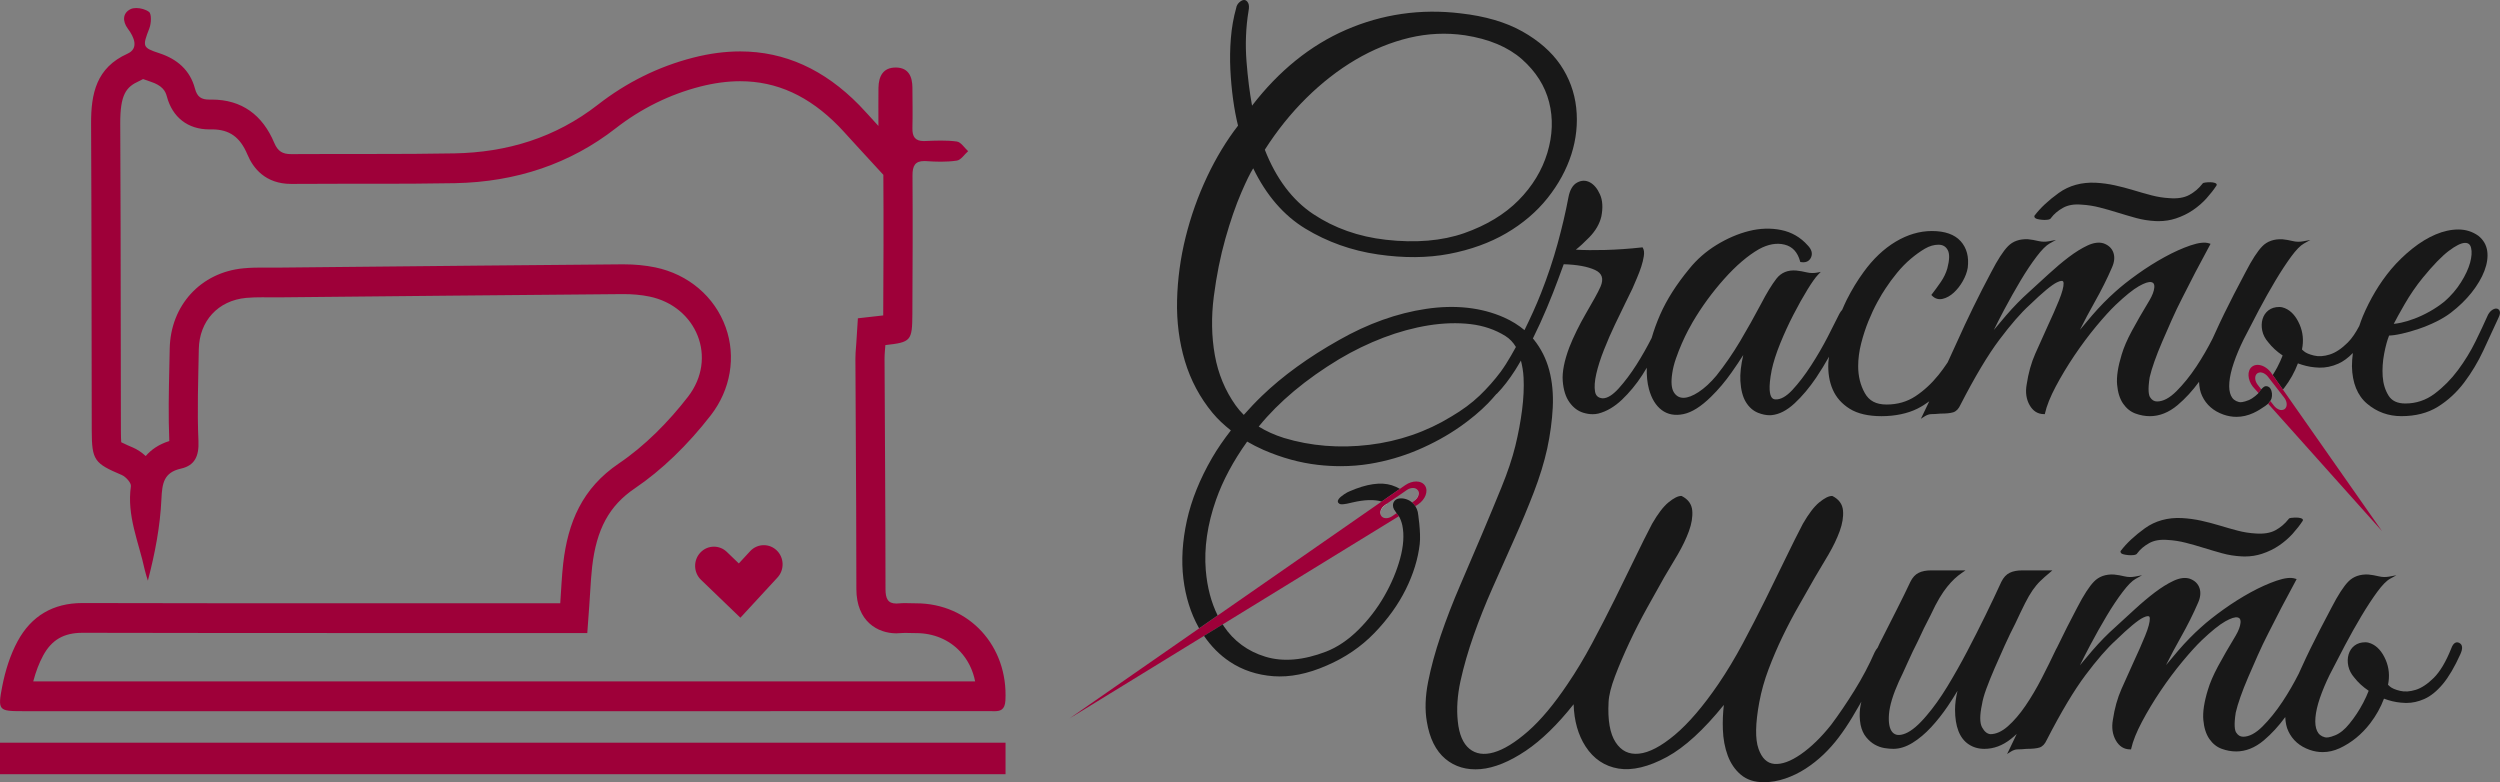 <?xml version="1.0" encoding="UTF-8"?> <svg xmlns="http://www.w3.org/2000/svg" width="310" height="97" viewBox="0 0 310 97" fill="none"><rect x="0" y="0" width="310" height="97" fill="#808080" stroke="none"/><g clip-path="url(#clip0_1411_622)"><path d="M2.758 88.185C19.335 88.185 35.911 88.185 52.488 88.185C66.577 88.185 80.663 88.185 94.751 88.185C104.07 88.185 113.389 88.185 122.709 88.179H122.713C122.908 88.179 123.105 88.189 123.295 88.189C124.003 88.189 124.61 88.06 124.673 86.845C125.019 80.113 120.177 74.811 113.6 74.811C113.589 74.811 113.58 74.811 113.57 74.811C113.561 74.811 113.55 74.811 113.541 74.811C113.107 74.811 112.672 74.787 112.238 74.787C111.989 74.787 111.74 74.795 111.493 74.82C111.369 74.833 111.257 74.838 111.149 74.838C110.078 74.838 109.802 74.211 109.802 73.019C109.798 63.502 109.726 53.984 109.683 44.466C109.682 43.9 109.75 43.335 109.786 42.791C112.959 42.434 113.115 42.281 113.134 38.941C113.166 33.217 113.188 27.494 113.15 21.77C113.141 20.547 113.482 19.971 114.607 19.971C114.693 19.971 114.784 19.975 114.879 19.98C115.465 20.02 116.056 20.05 116.646 20.05C117.318 20.05 117.99 20.013 118.647 19.916C119.158 19.841 119.583 19.153 120.047 18.745C119.583 18.328 119.156 17.618 118.647 17.548C117.999 17.46 117.339 17.431 116.678 17.431C116.017 17.431 115.351 17.46 114.689 17.488C114.639 17.489 114.591 17.491 114.544 17.491C113.5 17.491 113.113 16.975 113.14 15.886C113.181 14.216 113.152 12.543 113.14 10.87C113.131 9.487 112.654 8.405 111.131 8.374C111.106 8.374 111.083 8.374 111.059 8.374C109.51 8.374 108.951 9.445 108.929 10.9C108.909 12.283 108.925 13.667 108.925 15.619C107.833 14.43 107.207 13.71 106.541 13.031C102.221 8.623 97.31 6.376 91.779 6.376C89.912 6.376 87.973 6.632 85.963 7.146C81.62 8.259 77.662 10.237 74.139 12.982C68.856 17.096 62.87 18.895 56.36 19.019C52.995 19.083 49.631 19.093 46.266 19.093C44.806 19.093 43.343 19.093 41.883 19.093C39.971 19.093 38.06 19.096 36.15 19.111C36.137 19.111 36.123 19.111 36.11 19.111C35.053 19.111 34.455 18.783 34.007 17.715C32.552 14.247 29.968 12.347 26.256 12.347C26.188 12.347 26.118 12.347 26.048 12.349C26.018 12.349 25.985 12.349 25.957 12.349C24.955 12.349 24.452 12.023 24.174 10.98C23.561 8.671 21.938 7.318 19.775 6.606C17.659 5.911 17.64 5.783 18.517 3.521C18.758 2.904 18.813 1.728 18.473 1.473C18.089 1.184 17.455 0.996 16.898 0.996C16.64 0.996 16.396 1.036 16.204 1.127C15.215 1.596 15.147 2.619 15.862 3.57C16.654 4.624 17.236 6.015 15.801 6.663C11.94 8.403 11.275 11.599 11.295 15.374C11.361 28.043 11.347 40.712 11.376 53.382C11.385 57.076 11.698 57.457 15.088 58.895C15.594 59.109 16.294 59.882 16.233 60.295C15.699 63.965 17.219 67.244 17.95 70.668C18.046 71.118 18.206 71.555 18.337 71.998C19.224 68.618 19.863 65.258 20.017 61.875C20.107 59.911 20.316 58.584 22.44 58.108C24.145 57.724 24.692 56.566 24.608 54.681C24.439 50.896 24.586 47.096 24.652 43.302C24.715 39.799 27.044 37.265 30.517 36.939C31.178 36.877 31.844 36.864 32.513 36.864C33.039 36.864 33.568 36.873 34.095 36.873C34.224 36.873 34.353 36.873 34.482 36.873C48.706 36.732 62.931 36.586 77.157 36.469C77.212 36.469 77.266 36.469 77.322 36.469C78.393 36.469 79.482 36.556 80.529 36.772C86.393 37.986 89.028 44.394 85.309 49.2C82.886 52.329 79.97 55.283 76.73 57.475C72.197 60.541 70.42 64.764 69.836 69.879C69.657 71.451 69.597 73.038 69.47 74.807C68.925 74.807 68.435 74.807 67.963 74.807C67.67 74.807 67.383 74.807 67.098 74.807C65.478 74.807 63.862 74.807 62.242 74.807C55.703 74.807 49.159 74.807 42.62 74.807C31.826 74.807 21.033 74.804 10.24 74.778C10.231 74.778 10.222 74.778 10.213 74.778C6.578 74.778 3.876 76.381 2.179 79.522C1.256 81.229 0.651 83.192 0.274 85.116C-0.312 88.101 -0.132 88.185 2.759 88.185H2.758ZM5.34 81.306C6.4 79.344 7.903 78.467 10.231 78.467C21.538 78.493 32.948 78.497 42.618 78.497H52.429H62.241H67.094H67.962H69.468H72.824L73.072 75.078C73.113 74.496 73.149 73.933 73.183 73.384C73.249 72.3 73.313 71.275 73.423 70.306C73.957 65.619 75.542 62.702 78.723 60.552C82.021 58.323 85.278 55.188 88.142 51.489C90.603 48.309 91.293 44.235 89.987 40.588C88.624 36.785 85.357 34.005 81.245 33.154C80.034 32.904 78.714 32.777 77.32 32.777H77.126C65.398 32.874 53.474 32.993 41.944 33.109L34.448 33.184H34.096C33.842 33.184 33.588 33.184 33.335 33.182C33.061 33.18 32.788 33.178 32.516 33.178C31.886 33.178 31.052 33.189 30.191 33.27C24.901 33.766 21.141 37.865 21.044 43.241C21.029 43.995 21.013 44.748 20.997 45.502C20.931 48.497 20.863 51.592 20.994 54.69C19.668 55.104 18.733 55.773 18.068 56.549C17.552 56.074 16.989 55.711 16.477 55.493C16.195 55.374 15.47 55.067 15.033 54.838C15.011 54.566 14.993 54.115 14.992 53.38C14.982 49.01 14.977 44.638 14.972 40.268C14.963 32.106 14.954 23.666 14.911 15.361C14.893 11.729 15.62 10.786 17.262 10.047C17.426 9.972 17.588 9.891 17.74 9.803C18.064 9.928 18.38 10.032 18.67 10.127C20.146 10.612 20.512 11.291 20.687 11.952C21.377 14.554 23.298 16.046 25.957 16.046H26.116L26.256 16.042C28.44 16.042 29.764 16.979 30.685 19.173C31.38 20.829 32.885 22.806 36.109 22.806H36.175C38.078 22.791 39.98 22.787 41.882 22.787H44.071H46.264C49.512 22.787 52.992 22.778 56.427 22.714C64.031 22.57 70.728 20.286 76.329 15.923C79.5 13.454 83.037 11.707 86.843 10.731C88.552 10.294 90.213 10.071 91.779 10.071C96.315 10.071 100.309 11.895 103.988 15.647C104.369 16.036 104.749 16.454 105.274 17.034C105.57 17.36 105.901 17.726 106.292 18.15L109.536 21.678C109.536 21.722 109.536 21.764 109.536 21.801C109.576 27.582 109.553 33.447 109.52 38.924C109.52 38.976 109.52 39.04 109.52 39.113C109.47 39.118 109.427 39.124 109.39 39.128L106.378 39.468L106.181 42.557C106.172 42.705 106.159 42.853 106.147 43.005C106.111 43.441 106.069 43.937 106.071 44.488C106.084 47.385 106.1 50.283 106.116 53.18C106.152 59.686 106.188 66.413 106.19 73.025C106.19 77.089 108.863 78.533 111.151 78.533C111.377 78.533 111.613 78.52 111.853 78.497C111.952 78.488 112.079 78.482 112.24 78.482C112.425 78.482 112.609 78.488 112.794 78.493C113.045 78.5 113.294 78.506 113.543 78.506H113.602C115.754 78.506 117.696 79.32 119.07 80.801C120.013 81.814 120.641 83.085 120.917 84.494C113.018 84.497 105.116 84.497 97.217 84.497H94.753H52.49H4.121C4.442 83.28 4.85 82.212 5.34 81.308V81.306Z" fill="#9E0039"></path><path d="M91.809 76.597L96.408 71.612C97.292 70.655 97.247 69.149 96.312 68.249C95.862 67.815 95.287 67.601 94.713 67.601C94.094 67.601 93.475 67.852 93.017 68.347L91.614 69.868L90.125 68.435C89.675 68.002 89.1 67.787 88.527 67.787C87.907 67.787 87.289 68.038 86.83 68.536C85.947 69.493 85.991 70.999 86.927 71.9L91.807 76.597H91.809Z" fill="#9E0039"></path><path d="M124.687 92.094H0V96.001H124.687V92.094Z" fill="#9E0039"></path><path d="M282.91 50.847C282.934 50.847 282.954 50.84 282.976 50.838C282.874 50.847 282.769 50.842 282.662 50.81C282.745 50.834 282.831 50.847 282.91 50.847Z" fill="white"></path><path d="M282.269 50.6C282.166 50.523 282.066 50.433 281.979 50.324C282.066 50.435 282.166 50.523 282.269 50.6Z" fill="white"></path><path d="M175.335 62.127L175.193 62.226C175.193 62.226 175.195 62.231 175.197 62.233L175.338 62.138C175.856 61.787 176.077 61.198 175.833 60.821C175.828 60.813 175.819 60.811 175.813 60.804C176.062 61.177 175.849 61.77 175.335 62.127Z" fill="white"></path><path d="M171.743 62.643L171.994 62.469C171.985 62.464 171.972 62.462 171.963 62.457L171.739 62.608C171.221 62.958 171.001 63.549 171.245 63.926C171.247 63.93 171.25 63.93 171.252 63.934C171.035 63.558 171.243 62.993 171.741 62.645L171.743 62.643Z" fill="white"></path><path d="M282.645 50.801C282.543 50.77 282.442 50.717 282.344 50.655C282.442 50.719 282.543 50.77 282.645 50.801Z" fill="white"></path><path d="M280.55 46.223C280.651 46.254 280.751 46.307 280.851 46.369C280.753 46.305 280.651 46.254 280.55 46.223Z" fill="white"></path><path d="M280.284 46.177C280.26 46.177 280.24 46.184 280.219 46.186C280.32 46.177 280.425 46.182 280.532 46.213C280.449 46.19 280.364 46.177 280.284 46.177Z" fill="white"></path><path d="M280.925 46.424C281.028 46.501 281.128 46.59 281.215 46.7C281.128 46.589 281.028 46.501 280.925 46.424Z" fill="white"></path><path d="M253.194 27.254C253.411 27.278 253.631 27.278 253.846 27.254C254.11 27.229 254.269 27.15 254.323 27.037C254.683 26.546 255.181 26.122 255.805 25.772C256.419 25.428 257.195 25.291 258.125 25.377C258.863 25.419 259.61 25.534 260.343 25.723C261.072 25.909 261.825 26.122 262.579 26.358C263.337 26.594 264.106 26.819 264.858 27.027C265.634 27.242 266.451 27.372 267.289 27.414C267.415 27.419 267.542 27.423 267.666 27.423C268.415 27.423 269.131 27.311 269.803 27.088C270.583 26.83 271.296 26.482 271.926 26.052C272.555 25.624 273.12 25.135 273.605 24.595C274.082 24.065 274.494 23.538 274.829 23.027C274.868 22.98 274.883 22.921 274.868 22.864C274.84 22.753 274.721 22.703 274.598 22.667C274.282 22.575 273.892 22.584 273.483 22.63C273.351 22.646 273.138 22.67 273.086 22.806C272.645 23.371 272.102 23.831 271.47 24.174C270.832 24.52 270 24.652 268.99 24.57C268.255 24.529 267.521 24.412 266.806 24.224C266.076 24.034 265.324 23.82 264.566 23.589C263.785 23.353 263.005 23.148 262.249 22.981C261.475 22.811 260.682 22.703 259.888 22.661C258.13 22.571 256.568 23.002 255.28 23.929C254.007 24.846 253.001 25.787 252.289 26.729L252.259 26.77V26.821C252.259 26.984 252.379 27.095 252.617 27.156C252.793 27.201 252.99 27.234 253.199 27.254H253.194Z" fill="#181818"></path><path d="M308.931 38.513C308.725 38.677 308.553 38.921 308.42 39.237C308.051 40.074 307.574 41.093 306.958 42.35C306.361 43.567 305.632 44.759 304.79 45.891C303.95 47.02 302.973 48.007 301.889 48.821C300.818 49.626 299.599 50.033 298.268 50.033C297.272 50.033 296.589 49.712 296.179 49.052C295.758 48.377 295.514 47.575 295.453 46.671C295.393 45.758 295.453 44.808 295.638 43.845C295.814 42.93 296.018 42.178 296.247 41.609C296.661 41.598 297.184 41.523 297.802 41.384C298.46 41.238 299.178 41.033 299.936 40.775C300.691 40.517 301.422 40.215 302.104 39.876C302.796 39.534 303.402 39.164 303.903 38.78C304.907 38.011 305.774 37.168 306.485 36.273C307.196 35.374 307.729 34.472 308.065 33.592C308.404 32.704 308.522 31.875 308.417 31.129C308.307 30.373 307.942 29.741 307.327 29.247C306.598 28.722 305.763 28.457 304.844 28.457C303.925 28.457 302.982 28.664 302.015 29.073C301.053 29.48 300.076 30.075 299.114 30.845C298.157 31.61 297.27 32.472 296.477 33.411C295.769 34.262 295.113 35.189 294.531 36.167C293.95 37.142 293.432 38.165 292.995 39.208C292.829 39.607 292.689 40.011 292.553 40.414C292.099 41.274 291.625 41.975 291.127 42.471C290.356 43.238 289.6 43.739 288.88 43.962C288.158 44.188 287.502 44.23 286.93 44.087C286.353 43.946 285.943 43.774 285.707 43.571C285.619 43.503 285.531 43.426 285.445 43.339C285.669 42.261 285.574 41.225 285.16 40.257C284.714 39.217 284.099 38.531 283.324 38.213C283.1 38.116 282.867 38.066 282.627 38.066C282.098 38.066 281.65 38.205 281.294 38.478C280.937 38.751 280.69 39.118 280.555 39.572C280.425 40.019 280.414 40.504 280.521 41.016C280.631 41.527 280.883 42.012 281.265 42.444C281.724 43.042 282.324 43.593 283.048 44.08C282.874 44.537 282.648 45.033 282.374 45.56C282.204 45.886 282.008 46.195 281.817 46.506L283.075 48.301C283.128 48.236 283.187 48.177 283.239 48.109C283.967 47.158 284.537 46.137 284.942 45.059C285.11 45.121 285.28 45.179 285.45 45.231C286.122 45.445 286.846 45.566 287.608 45.588C288.369 45.608 289.159 45.445 289.942 45.099C290.559 44.828 291.166 44.38 291.755 43.774C291.684 44.338 291.641 44.887 291.641 45.41C291.682 47.483 292.318 49.052 293.533 50.071C294.737 51.087 296.163 51.603 297.77 51.603C299.535 51.603 301.06 51.209 302.301 50.435C303.536 49.667 304.629 48.658 305.55 47.44C306.467 46.226 307.27 44.889 307.935 43.467C308.599 42.047 309.221 40.698 309.803 39.424C309.993 39.034 310.043 38.763 309.961 38.569C309.802 38.191 309.388 38.15 308.929 38.511L308.931 38.513ZM296.828 40.158C297.122 39.58 297.564 38.776 298.175 37.718C298.856 36.538 299.617 35.431 300.436 34.428C301.708 32.876 302.791 31.76 303.651 31.11C304.496 30.473 305.161 30.14 305.627 30.12C305.645 30.12 305.661 30.12 305.679 30.12C306.078 30.12 306.313 30.318 306.415 30.741C306.533 31.222 306.49 31.839 306.292 32.574C306.087 33.323 305.706 34.145 305.156 35.017C304.607 35.89 303.914 36.692 303.099 37.4C302.522 37.863 301.909 38.277 301.282 38.626C300.642 38.985 300.01 39.281 299.401 39.51C298.784 39.741 298.225 39.911 297.74 40.013C297.381 40.09 297.075 40.138 296.828 40.158Z" fill="#181818"></path><path d="M173.587 60.619C173.277 60.44 172.944 60.286 172.578 60.171C171.224 59.741 169.446 59.999 167.316 60.936C167.178 60.983 166.965 61.104 166.66 61.302C166.352 61.505 166.137 61.694 165.999 61.878C165.906 62.006 165.872 62.125 165.899 62.235C165.924 62.34 165.995 62.422 166.112 62.482C166.252 62.554 166.558 62.597 167.706 62.303C169.201 61.953 170.41 61.92 171.327 62.188L173.585 60.619H173.587Z" fill="#181818"></path><path d="M284.167 64.206C284.034 64.223 283.821 64.248 283.769 64.384C283.328 64.947 282.786 65.409 282.153 65.752C281.515 66.097 280.684 66.228 279.673 66.15C278.939 66.108 278.204 65.992 277.489 65.804C276.76 65.612 276.008 65.399 275.25 65.169C274.468 64.933 273.689 64.728 272.933 64.561C272.159 64.393 271.365 64.285 270.571 64.241C268.81 64.148 267.251 64.581 265.963 65.507C264.691 66.424 263.684 67.367 262.973 68.307L262.942 68.347V68.399C262.942 68.562 263.062 68.673 263.301 68.734C263.476 68.779 263.673 68.812 263.883 68.832C264.1 68.854 264.32 68.854 264.535 68.832C264.799 68.807 264.958 68.728 265.012 68.615C265.372 68.124 265.87 67.7 266.494 67.35C267.108 67.006 267.886 66.876 268.814 66.955C269.552 66.997 270.299 67.114 271.032 67.302C271.761 67.487 272.514 67.701 273.268 67.938C274.026 68.174 274.795 68.399 275.547 68.607C276.323 68.823 277.14 68.951 277.978 68.993C278.104 69.001 278.231 69.004 278.355 69.004C279.104 69.004 279.82 68.891 280.492 68.669C281.272 68.412 281.985 68.064 282.615 67.634C283.246 67.204 283.809 66.715 284.294 66.177C284.771 65.646 285.183 65.119 285.518 64.609C285.557 64.561 285.572 64.503 285.557 64.446C285.529 64.332 285.41 64.285 285.287 64.248C284.973 64.159 284.581 64.168 284.172 64.212L284.167 64.206Z" fill="#181818"></path><path d="M148.705 77.909L132.608 89.094L149.295 78.848L151.62 77.419L173.467 64.005L173.488 63.992C173.416 63.93 173.377 63.868 173.323 63.792C173.284 63.738 173.21 63.686 173.175 63.63L172.646 63.998C172.134 64.354 171.514 64.341 171.265 63.966C171.257 63.955 171.259 63.943 171.254 63.932C171.252 63.928 171.248 63.928 171.247 63.924C171.001 63.547 171.223 62.958 171.741 62.607L171.965 62.455L173.773 61.23L174.436 60.769C174.948 60.413 175.568 60.425 175.817 60.8C175.823 60.808 175.832 60.81 175.837 60.817C176.082 61.194 175.86 61.783 175.342 62.135L175.092 62.305C175.248 62.438 175.387 62.587 175.5 62.757H175.504L175.835 62.552C176.747 61.933 177.138 60.894 176.706 60.23C176.48 59.882 176.074 59.704 175.606 59.704C175.181 59.704 174.706 59.851 174.273 60.144L173.592 60.616L171.334 62.184L151 76.314L148.711 77.906L148.705 77.909Z" fill="#9E0039"></path><path d="M281.817 46.508L281.577 46.166C281.116 45.573 280.487 45.242 279.941 45.242C279.679 45.242 279.434 45.319 279.237 45.478C278.626 45.974 278.681 47.086 279.362 47.961L280.089 48.775C280.115 48.713 280.134 48.647 280.17 48.592C280.208 48.538 280.249 48.483 280.29 48.43C280.301 48.415 280.312 48.402 280.322 48.389C280.331 48.378 280.387 48.32 280.337 48.371C280.287 48.422 280.346 48.356 280.356 48.34C280.365 48.325 280.376 48.311 280.385 48.296C280.389 48.291 280.392 48.287 280.396 48.283L279.957 47.719C279.57 47.224 279.539 46.592 279.885 46.31C279.962 46.248 280.055 46.215 280.152 46.197C280.175 46.193 280.197 46.188 280.22 46.186C280.242 46.184 280.261 46.177 280.285 46.177C280.364 46.177 280.448 46.19 280.53 46.213C280.537 46.215 280.545 46.221 280.552 46.223C280.652 46.254 280.751 46.305 280.849 46.369C280.876 46.387 280.901 46.404 280.928 46.424C281.03 46.501 281.129 46.59 281.215 46.7L283.239 49.304C283.626 49.8 283.657 50.432 283.311 50.713C283.234 50.776 283.141 50.809 283.044 50.827C283.021 50.831 282.999 50.836 282.976 50.838C282.954 50.84 282.935 50.847 282.911 50.847C282.833 50.847 282.748 50.834 282.666 50.81C282.659 50.809 282.652 50.805 282.646 50.801C282.546 50.77 282.447 50.717 282.349 50.655C282.322 50.637 282.297 50.62 282.272 50.6C282.17 50.523 282.071 50.433 281.985 50.324L281.516 49.72C281.444 49.852 281.358 49.967 281.254 50.073L281.267 50.088L295.371 65.861L283.076 48.303L281.818 46.508H281.817Z" fill="#9E0039"></path><path d="M281.51 49.72C281.566 49.619 281.632 49.524 281.666 49.41C281.781 49.024 281.745 48.539 281.537 48.194C281.385 47.939 281.093 47.822 280.817 47.919C280.697 47.961 280.426 48.232 280.392 48.283C280.388 48.289 280.385 48.292 280.381 48.296C280.371 48.311 280.362 48.325 280.353 48.34C280.342 48.355 280.285 48.42 280.333 48.371C280.383 48.32 280.328 48.378 280.319 48.389C280.308 48.404 280.297 48.417 280.286 48.43C280.245 48.483 280.199 48.532 280.166 48.592C280.028 48.85 279.296 49.434 278.891 49.599C278.154 49.899 277.792 49.903 277.61 49.846C277.151 49.729 276.836 49.474 276.646 49.066C276.45 48.651 276.382 48.087 276.441 47.394C276.502 46.686 276.689 45.873 276.995 44.98C277.301 44.081 277.708 43.113 278.203 42.103C278.753 41.018 279.374 39.821 280.102 38.445C280.786 37.157 281.476 35.927 282.155 34.792C282.836 33.656 283.494 32.653 284.11 31.813C284.717 30.986 285.248 30.442 285.685 30.199L286.48 29.756L285.59 29.923C285.154 30.003 284.724 29.994 284.309 29.893C283.868 29.787 283.433 29.71 283.003 29.666C281.974 29.626 281.134 29.917 280.526 30.538C279.935 31.141 279.235 32.223 278.444 33.755C277.903 34.774 277.425 35.687 277.009 36.492C276.61 37.268 276.21 38.061 275.825 38.851C275.454 39.607 275.074 40.412 274.7 41.243C274.598 41.47 274.478 41.73 274.365 41.975C273.768 43.156 273.093 44.327 272.344 45.456C271.561 46.634 270.729 47.665 269.869 48.519C269.029 49.357 268.225 49.782 267.479 49.782C267.114 49.782 266.827 49.606 266.603 49.246C266.445 48.991 266.311 48.355 266.56 46.779C266.685 46.226 266.883 45.569 267.148 44.823C267.409 44.076 267.725 43.278 268.11 42.381C268.483 41.512 268.877 40.61 269.292 39.677C269.705 38.747 270.145 37.83 270.599 36.946C271.625 34.889 272.777 32.686 274.024 30.395L274.109 30.237L273.942 30.181C273.406 30 272.645 30.084 271.607 30.435C270.608 30.777 269.531 31.26 268.406 31.877C267.282 32.494 266.155 33.204 265.057 33.987C263.957 34.774 263.02 35.515 262.273 36.194C261.312 37.049 260.354 38.026 259.424 39.104C258.866 39.75 258.359 40.352 257.91 40.903C258.485 39.748 259.092 38.604 259.721 37.493C260.57 35.991 261.296 34.54 261.878 33.184C262.183 32.516 262.247 31.901 262.07 31.357C261.889 30.806 261.482 30.411 260.853 30.179C260.28 30 259.606 30.087 258.85 30.441C258.118 30.783 257.333 31.27 256.518 31.888C255.708 32.503 254.866 33.213 254.013 33.998C253.162 34.783 252.363 35.515 251.615 36.192C250.657 37.045 249.698 38.024 248.765 39.102C248.197 39.759 247.686 40.367 247.235 40.919C247.622 40.132 248.046 39.303 248.501 38.441C249.186 37.153 249.876 35.923 250.555 34.789C251.237 33.648 251.906 32.646 252.542 31.811C253.171 30.982 253.71 30.439 254.147 30.195L254.943 29.752L254.052 29.919C253.619 30 253.187 29.988 252.771 29.89C252.332 29.784 251.897 29.707 251.467 29.663C250.431 29.619 249.596 29.912 248.989 30.534C248.401 31.134 247.699 32.217 246.907 33.751C245.373 36.631 243.934 39.569 242.634 42.482C242.273 43.287 241.885 44.12 241.507 44.941C241.145 45.481 240.77 46.005 240.378 46.492C239.52 47.557 238.556 48.446 237.513 49.134C236.481 49.815 235.282 50.161 233.946 50.161C232.609 50.161 231.772 49.696 231.236 48.741C230.692 47.773 230.414 46.651 230.414 45.41C230.414 44.493 230.538 43.543 230.783 42.583C231.03 41.616 231.331 40.692 231.679 39.834C232.028 38.972 232.403 38.174 232.793 37.46C233.182 36.749 233.526 36.176 233.817 35.753C234.221 35.133 234.7 34.483 235.241 33.824C235.771 33.176 236.343 32.594 236.936 32.093C237.524 31.595 238.115 31.171 238.69 30.834C239.247 30.51 239.81 30.345 240.363 30.345C240.917 30.345 241.27 30.561 241.516 31.002C241.765 31.454 241.748 32.219 241.471 33.275C241.309 33.848 241.035 34.421 240.65 34.981C240.238 35.577 239.883 36.064 239.564 36.47L239.484 36.573L239.575 36.666C239.941 37.041 240.385 37.173 240.894 37.056C241.372 36.944 241.834 36.686 242.268 36.289C242.696 35.896 243.073 35.413 243.388 34.855C243.705 34.293 243.911 33.74 243.999 33.208C244.169 31.851 243.873 30.741 243.119 29.904C242.367 29.07 241.166 28.647 239.554 28.647C238.038 28.647 236.526 29.092 235.056 29.972C233.593 30.849 232.256 32.115 231.088 33.734C230.339 34.752 229.631 35.916 228.986 37.191C228.782 37.598 228.61 38.011 228.429 38.423C228.311 38.546 228.196 38.697 228.083 38.912C227.734 39.623 227.252 40.575 226.651 41.743C226.039 42.932 225.34 44.138 224.571 45.326C223.808 46.503 223.029 47.524 222.249 48.36C221.493 49.172 220.789 49.559 220.173 49.524C219.976 49.524 219.823 49.454 219.707 49.31C219.454 48.995 219.246 48.146 219.691 45.884C219.895 44.923 220.248 43.818 220.742 42.599C221.235 41.382 221.789 40.176 222.389 39.014C222.982 37.863 223.566 36.818 224.129 35.905C224.682 35.005 225.127 34.382 225.447 34.053L225.777 33.716L225.32 33.802C224.887 33.883 224.457 33.872 224.039 33.773C223.598 33.667 223.161 33.59 222.74 33.546C221.697 33.458 220.868 33.797 220.277 34.556C219.71 35.286 219.065 36.342 218.363 37.695C217.537 39.254 216.668 40.804 215.779 42.303C214.889 43.801 213.898 45.242 212.834 46.579C212.096 47.458 211.35 48.144 210.621 48.618C209.209 49.54 208.134 49.586 207.55 48.633C207.26 48.157 207.194 47.377 207.353 46.314C207.434 45.732 207.589 45.11 207.813 44.466C208.039 43.812 208.29 43.174 208.557 42.566C208.822 41.962 209.082 41.419 209.331 40.954C209.578 40.489 209.766 40.152 209.89 39.94C211.001 38.048 212.316 36.247 213.798 34.586C215.274 32.931 216.729 31.689 218.121 30.892C219.246 30.278 220.314 30.089 221.291 30.334C222.264 30.578 222.891 31.251 223.211 32.395L223.236 32.486L223.328 32.501C224.086 32.624 224.424 32.245 224.573 31.906C224.786 31.423 224.639 30.918 224.141 30.409C223.253 29.414 222.145 28.779 220.854 28.519C219.571 28.261 218.229 28.303 216.865 28.647C215.507 28.989 214.151 29.573 212.836 30.382C211.517 31.195 210.383 32.192 209.465 33.341C207.885 35.252 206.672 37.158 205.86 39.009C205.418 40.015 205.072 40.981 204.807 41.906C204.241 43.022 203.617 44.129 202.942 45.194C202.223 46.327 201.474 47.326 200.715 48.166C199.978 48.979 199.312 49.392 198.742 49.392C198.188 49.355 197.877 49.083 197.785 48.559C197.685 47.989 197.737 47.249 197.939 46.36C198.142 45.467 198.464 44.458 198.9 43.359C199.337 42.255 199.796 41.199 200.267 40.218C200.745 39.221 201.181 38.321 201.575 37.514L202.419 35.788C202.583 35.405 202.772 34.97 202.979 34.483C203.182 34.011 203.361 33.537 203.515 33.07C203.666 32.604 203.77 32.179 203.832 31.773C203.9 31.332 203.865 30.997 203.721 30.752L203.673 30.669L203.581 30.68C202.053 30.849 200.516 30.957 199.013 30.997C197.672 31.033 196.461 31.022 195.404 30.96C195.882 30.583 196.44 30.073 197.061 29.436C197.844 28.636 198.351 27.765 198.566 26.846C198.78 25.758 198.724 24.839 198.4 24.114C198.075 23.386 197.656 22.881 197.151 22.612C196.63 22.334 196.092 22.345 195.549 22.645C195.012 22.943 194.652 23.567 194.48 24.498C194.146 26.279 193.697 28.202 193.143 30.215C192.587 32.236 191.898 34.296 191.091 36.344C190.484 37.889 189.78 39.42 189.035 40.936C188.307 40.326 187.465 39.794 186.485 39.36C183.688 38.123 180.443 37.766 176.84 38.299C173.244 38.831 169.611 40.132 166.04 42.165C162.263 44.285 159.045 46.616 156.474 49.094C155.671 49.868 154.933 50.655 154.229 51.447C153.863 51.083 153.528 50.697 153.233 50.283C151.921 48.442 151.048 46.343 150.64 44.043C150.228 41.733 150.187 39.276 150.516 36.736C150.844 34.192 151.326 31.791 151.946 29.597C152.566 27.401 153.234 25.468 153.933 23.854C154.548 22.43 155.04 21.43 155.399 20.871C157.013 24.207 159.186 26.72 161.858 28.345C164.583 30.001 167.609 31.079 170.856 31.548C174.05 32.016 177.023 31.992 179.691 31.484C182.355 30.973 184.74 30.111 186.779 28.92C188.82 27.728 190.543 26.261 191.899 24.555C193.254 22.853 194.247 21.027 194.854 19.129C195.46 17.228 195.66 15.29 195.452 13.37C195.243 11.445 194.583 9.655 193.496 8.05C192.407 6.449 190.819 5.051 188.773 3.9C186.73 2.751 184.154 1.997 181.115 1.656C176.168 1.058 171.384 1.75 166.894 3.704C162.492 5.618 158.577 8.78 155.254 13.103C154.953 11.458 154.723 9.613 154.567 7.615C154.403 5.492 154.485 3.395 154.815 1.385C154.906 0.921 154.89 0.586 154.768 0.362C154.519 -0.099 154.132 -0.124 153.672 0.291C153.46 0.485 153.328 0.728 153.286 0.997C152.951 2.192 152.729 3.455 152.627 4.749C152.523 6.037 152.502 7.338 152.564 8.619C152.627 9.899 152.743 11.156 152.908 12.356C153.07 13.531 153.274 14.614 153.516 15.579C152.082 17.431 150.792 19.561 149.68 21.915C148.56 24.286 147.664 26.801 147.021 29.39C146.377 31.97 146.019 34.615 145.956 37.252C145.895 39.891 146.222 42.422 146.929 44.779C147.637 47.141 148.789 49.301 150.355 51.197C151.009 51.989 151.783 52.705 152.627 53.371C151.758 54.492 150.971 55.623 150.308 56.764C148.793 59.371 147.737 61.988 147.175 64.541C146.614 67.094 146.467 69.52 146.738 71.753C147.008 73.991 147.642 76.022 148.624 77.79C148.646 77.831 148.674 77.865 148.696 77.904L150.986 76.312C150.192 74.707 149.692 72.833 149.517 70.701C149.291 67.954 149.719 65.019 150.787 61.979C151.629 59.58 152.93 57.159 154.648 54.756C155.286 55.126 155.956 55.473 156.669 55.786C158.916 56.764 161.184 57.388 163.409 57.642C164.363 57.752 165.307 57.805 166.235 57.805C167.475 57.805 168.69 57.708 169.867 57.514C171.925 57.173 173.929 56.591 175.821 55.786C177.707 54.983 179.469 54.013 181.051 52.908C182.38 51.974 183.541 51.004 184.498 50.025C184.865 49.65 185.207 49.257 185.548 48.861C185.573 48.843 185.594 48.838 185.62 48.816C186.372 48.047 187.134 47.064 187.881 45.897C188.124 45.518 188.357 45.11 188.594 44.711C188.759 45.359 188.884 46.049 188.923 46.819C188.984 48.04 188.923 49.39 188.737 50.834C188.553 52.28 188.271 53.784 187.899 55.305C187.526 56.826 186.953 58.539 186.191 60.409C185.426 62.288 184.598 64.279 183.731 66.327C182.858 68.386 181.964 70.474 181.051 72.595C180.14 74.709 179.331 76.8 178.648 78.813C177.964 80.825 177.437 82.759 177.084 84.561C176.729 86.371 176.675 88.029 176.928 89.486C177.265 91.548 178.037 93.1 179.223 94.096C180.411 95.091 181.878 95.516 183.597 95.37C185.295 95.219 187.184 94.451 189.21 93.086C191.147 91.781 193.138 89.843 195.13 87.328C195.189 89.376 195.687 91.137 196.613 92.566C197.608 94.099 198.982 95.022 200.7 95.304C202.406 95.58 204.429 95.097 206.712 93.856C208.89 92.67 211.259 90.504 213.757 87.411C213.64 88.428 213.599 89.449 213.635 90.452C213.676 91.629 213.878 92.716 214.237 93.682C214.595 94.654 215.143 95.457 215.869 96.067C216.598 96.682 217.551 96.995 218.703 96.995C219.585 96.995 220.481 96.841 221.366 96.541C222.246 96.241 223.095 95.829 223.892 95.315C224.686 94.802 225.437 94.207 226.127 93.547C226.815 92.886 227.44 92.183 227.981 91.462C228.565 90.696 229.144 89.834 229.703 88.902C230.077 88.28 230.443 87.645 230.808 87.012C230.744 87.29 230.686 87.57 230.649 87.85C230.565 88.496 230.586 89.175 230.713 89.876C230.842 90.489 231.072 91.003 231.398 91.402C231.72 91.799 232.08 92.11 232.466 92.328C232.853 92.548 233.258 92.692 233.668 92.76C234.067 92.824 234.444 92.857 234.78 92.857C235.553 92.857 236.354 92.604 237.162 92.105C237.961 91.611 238.735 90.959 239.466 90.169C240.193 89.383 240.89 88.5 241.537 87.543C241.954 86.924 242.352 86.296 242.73 85.663C242.528 86.503 242.426 87.284 242.426 88C242.426 89.036 242.565 89.921 242.84 90.632C243.119 91.36 243.547 91.918 244.11 92.293C244.669 92.668 245.325 92.859 246.059 92.859C247.211 92.859 248.31 92.452 249.327 91.651C249.582 91.45 249.833 91.236 250.076 91.007C249.752 91.68 249.44 92.348 249.109 93.027L248.878 93.499L249.315 93.219C249.621 93.022 249.911 92.923 250.173 92.923C250.467 92.923 250.849 92.901 251.295 92.859C252.026 92.859 252.549 92.804 252.896 92.694C253.267 92.577 253.568 92.26 253.792 91.761C255.568 88.302 257.189 85.59 258.61 83.7C260.031 81.807 261.292 80.358 262.366 79.388C263.969 77.836 265.109 76.892 265.756 76.582C266.227 76.356 266.413 76.39 266.479 76.434C266.539 76.471 266.571 76.551 266.576 76.678C266.596 77.119 266.401 77.847 265.996 78.841C265.576 79.867 265.116 80.914 264.627 81.956C264.086 83.143 263.566 84.302 263.068 85.425C262.566 86.556 262.206 87.844 261.998 89.246C261.826 90.213 261.946 91.071 262.357 91.799C262.778 92.544 263.376 92.923 264.134 92.923H264.251L264.276 92.808C264.48 91.892 264.926 90.782 265.601 89.504C266.279 88.227 267.062 86.924 267.931 85.636C268.791 84.36 269.699 83.143 270.633 82.019C271.563 80.901 272.367 80.017 273.021 79.39C274.211 78.259 275.185 77.474 275.922 77.056C276.633 76.654 277.153 76.489 277.468 76.562C277.658 76.608 277.869 76.725 277.825 77.232C277.785 77.675 277.583 78.211 277.223 78.823C276.348 80.268 275.614 81.546 275.037 82.616C274.454 83.7 274.031 84.684 273.779 85.539C273.317 87.037 273.127 88.289 273.211 89.257C273.295 90.231 273.546 91.027 273.954 91.62C274.365 92.216 274.881 92.63 275.488 92.851C276.081 93.069 276.685 93.179 277.282 93.179C278.473 93.179 279.627 92.718 280.709 91.808C281.671 90.998 282.562 90.022 283.372 88.917C283.402 89.574 283.513 90.178 283.759 90.677C284.273 91.77 285.16 92.544 286.396 92.98C286.932 93.168 287.471 93.261 288.01 93.261C288.713 93.261 289.419 93.102 290.117 92.782C291.587 92.097 292.862 91.054 293.911 89.684C294.638 88.732 295.208 87.711 295.613 86.633C295.781 86.695 295.949 86.754 296.121 86.807C296.793 87.023 297.519 87.142 298.279 87.164C298.324 87.165 298.368 87.165 298.413 87.165C299.135 87.165 299.877 87.001 300.613 86.675C301.398 86.329 302.17 85.705 302.91 84.821C303.641 83.947 304.372 82.702 305.082 81.128C305.41 80.409 305.367 79.935 304.953 79.723C304.79 79.639 304.632 79.626 304.485 79.69C304.265 79.78 304.086 80.027 303.944 80.436C303.29 82.065 302.566 83.28 301.796 84.047C301.025 84.814 300.269 85.315 299.549 85.539C298.827 85.764 298.173 85.806 297.6 85.663C297.023 85.522 296.612 85.35 296.376 85.149C296.288 85.081 296.2 85.004 296.114 84.916C296.338 83.837 296.243 82.801 295.829 81.833C295.383 80.793 294.769 80.109 293.993 79.789C293.769 79.692 293.536 79.642 293.296 79.642C292.767 79.642 292.319 79.781 291.963 80.054C291.606 80.325 291.359 80.695 291.225 81.148C291.094 81.595 291.083 82.082 291.191 82.592C291.3 83.103 291.553 83.588 291.934 84.02C292.393 84.618 292.993 85.169 293.717 85.656C293.543 86.115 293.317 86.609 293.043 87.136C292.552 88.075 291.972 88.957 291.314 89.755C290.752 90.454 290.162 90.932 289.564 91.175C288.827 91.475 288.464 91.479 288.283 91.422C287.824 91.305 287.509 91.051 287.319 90.642C287.124 90.225 287.055 89.662 287.115 88.97C287.175 88.262 287.362 87.449 287.668 86.554C287.975 85.658 288.381 84.689 288.876 83.677C289.426 82.592 290.048 81.395 290.775 80.019C291.459 78.729 292.149 77.501 292.828 76.367C293.509 75.228 294.167 74.225 294.783 73.385C295.39 72.558 295.921 72.015 296.358 71.773L297.154 71.33L296.263 71.497C295.828 71.577 295.398 71.567 294.982 71.466C294.541 71.36 294.106 71.283 293.676 71.239C292.647 71.191 291.807 71.49 291.2 72.108C290.608 72.712 289.908 73.794 289.118 75.325C288.577 76.345 288.098 77.258 287.683 78.065C287.283 78.839 286.883 79.633 286.498 80.422C286.127 81.18 285.747 81.983 285.373 82.814C285.271 83.041 285.153 83.297 285.04 83.542C284.443 84.724 283.766 85.897 283.017 87.026C282.234 88.205 281.403 89.235 280.543 90.09C279.702 90.928 278.898 91.353 278.152 91.353C277.787 91.353 277.5 91.179 277.276 90.818C277.119 90.564 276.984 89.927 277.233 88.353C277.359 87.8 277.556 87.144 277.821 86.397C278.083 85.652 278.398 84.852 278.783 83.956C279.156 83.086 279.55 82.184 279.966 81.251C280.378 80.323 280.818 79.404 281.272 78.52C282.298 76.464 283.451 74.26 284.698 71.969L284.782 71.812L284.615 71.755C284.079 71.574 283.318 71.656 282.281 72.009C281.281 72.352 280.204 72.837 279.079 73.451C277.955 74.068 276.828 74.778 275.73 75.561C274.63 76.348 273.693 77.089 272.946 77.768C271.985 78.621 271.027 79.6 270.097 80.678C269.54 81.324 269.033 81.926 268.583 82.479C269.158 81.322 269.765 80.18 270.394 79.07C271.244 77.567 271.969 76.116 272.552 74.762C272.856 74.092 272.921 73.479 272.743 72.933C272.562 72.383 272.156 71.987 271.527 71.757C270.953 71.579 270.28 71.665 269.524 72.019C268.791 72.361 268.006 72.849 267.191 73.466C266.381 74.083 265.539 74.791 264.686 75.576C263.835 76.363 263.036 77.095 262.289 77.772C261.33 78.623 260.371 79.602 259.438 80.682C258.87 81.339 258.359 81.946 257.908 82.499C258.295 81.712 258.72 80.883 259.175 80.021C259.859 78.731 260.549 77.503 261.228 76.368C261.911 75.227 262.579 74.225 263.215 73.391C263.844 72.562 264.383 72.019 264.82 71.775L265.616 71.332L264.725 71.499C264.292 71.579 263.862 71.568 263.444 71.468C263.005 71.362 262.57 71.285 262.14 71.241C261.101 71.182 260.269 71.49 259.662 72.11C259.074 72.71 258.372 73.794 257.58 75.327C256.706 76.969 255.872 78.63 255.068 80.296C255.032 80.36 254.995 80.413 254.959 80.49C254.418 81.637 253.821 82.847 253.185 84.082C252.547 85.323 251.868 86.474 251.169 87.502C250.472 88.527 249.736 89.385 248.982 90.053C248.243 90.705 247.509 91.036 246.814 91.036C246.403 90.999 246.065 90.721 245.774 90.185C245.482 89.647 245.477 88.705 245.76 87.374C245.841 86.832 246.027 86.166 246.312 85.392C246.597 84.618 246.943 83.762 247.339 82.845C247.729 81.935 248.148 80.991 248.584 80.038C249.016 79.086 249.465 78.154 249.924 77.261C250.395 76.249 250.782 75.446 251.105 74.806C251.429 74.163 251.75 73.611 252.06 73.164C252.368 72.725 252.687 72.346 253.008 72.039C253.33 71.726 253.715 71.383 254.185 70.992L254.498 70.728H250.727C250.125 70.728 249.61 70.829 249.2 71.028C248.777 71.233 248.43 71.61 248.165 72.148C247.586 73.415 246.925 74.807 246.203 76.284C245.488 77.746 244.723 79.254 243.931 80.768C243.155 82.248 242.327 83.714 241.474 85.12C240.629 86.508 239.763 87.724 238.9 88.728C237.925 89.892 237.042 90.639 236.278 90.948C235.544 91.245 235.017 91.193 234.662 90.796C234.297 90.383 234.152 89.638 234.232 88.582C234.313 87.502 234.729 86.128 235.463 84.499C235.753 83.906 236.101 83.156 236.526 82.203C236.938 81.275 237.378 80.356 237.834 79.467C238.285 78.46 238.808 77.393 239.391 76.286C239.799 75.406 240.174 74.683 240.505 74.136C240.833 73.59 241.155 73.126 241.458 72.752C241.759 72.381 242.06 72.055 242.349 71.779C242.628 71.513 242.958 71.25 243.327 70.997L243.727 70.727H239.446C238.844 70.727 238.33 70.827 237.92 71.027C237.497 71.232 237.149 71.609 236.886 72.147C236.42 73.142 235.875 74.255 235.268 75.453L233.401 79.141C233.189 79.531 232.998 79.921 232.835 80.299C232.833 80.305 232.829 80.308 232.828 80.314C232.699 80.464 232.577 80.64 232.462 80.87C231.761 82.472 230.914 84.071 229.948 85.625C228.979 87.186 228.006 88.617 227.06 89.878C225.829 91.429 224.561 92.661 223.288 93.54C222.036 94.407 220.934 94.804 220.019 94.725C219.116 94.645 218.472 94.03 218.055 92.85C217.628 91.651 217.662 89.707 218.153 87.07C218.401 85.724 218.786 84.353 219.3 82.991C219.813 81.628 220.398 80.261 221.04 78.93C221.68 77.604 222.359 76.312 223.061 75.089C223.767 73.858 224.432 72.692 225.053 71.59C225.607 70.675 226.173 69.722 226.737 68.755C227.32 67.756 227.786 66.785 228.121 65.868C228.459 64.938 228.599 64.082 228.535 63.32C228.468 62.526 228.033 61.919 227.239 61.514L227.175 61.498C226.763 61.498 226.245 61.759 225.589 62.294C224.955 62.812 224.272 63.705 223.557 64.949C222.934 66.137 222.221 67.564 221.436 69.187C220.658 70.796 219.809 72.531 218.913 74.343C218.019 76.145 217.077 77.975 216.111 79.781C215.142 81.591 214.127 83.279 213.095 84.796C211.202 87.57 209.376 89.702 207.67 91.131C205.977 92.548 204.483 93.331 203.23 93.453C201.992 93.583 201.043 93.119 200.342 92.053C199.636 90.985 199.34 89.303 199.464 87.05C199.503 86.223 199.772 85.147 200.263 83.851C200.761 82.537 201.358 81.139 202.035 79.692C202.711 78.248 203.452 76.795 204.243 75.371C205.031 73.949 205.737 72.688 206.359 71.588C206.912 70.673 207.478 69.72 208.043 68.754C208.625 67.754 209.091 66.783 209.426 65.866C209.765 64.936 209.904 64.08 209.84 63.319C209.774 62.524 209.338 61.917 208.544 61.512L208.48 61.496C208.068 61.496 207.55 61.758 206.894 62.292C206.26 62.81 205.577 63.703 204.862 64.947C204.234 66.144 203.521 67.572 202.741 69.186C201.947 70.825 201.098 72.56 200.217 74.341C199.323 76.143 198.38 77.973 197.414 79.78C196.441 81.597 195.427 83.284 194.399 84.796C192.709 87.319 191.05 89.303 189.47 90.686C187.893 92.066 186.465 92.945 185.225 93.298C184.012 93.646 182.996 93.494 182.208 92.848C181.413 92.198 180.927 91.052 180.766 89.448C180.601 87.899 180.716 86.214 181.104 84.435C181.497 82.647 182.04 80.757 182.721 78.819C183.4 76.881 184.195 74.882 185.084 72.879C185.978 70.864 186.868 68.86 187.762 66.865C188.646 64.892 189.465 62.929 190.196 61.033C190.921 59.148 191.478 57.331 191.853 55.633C192.226 53.896 192.458 52.176 192.543 50.518C192.625 48.854 192.476 47.297 192.1 45.888C191.722 44.473 191.073 43.19 190.172 42.076C190.144 42.041 190.108 42.01 190.077 41.975C190.712 40.694 191.296 39.417 191.813 38.178C192.355 36.88 192.817 35.711 193.186 34.703L193.899 32.765C195.569 32.814 196.877 33.056 197.791 33.48C198.667 33.89 198.887 34.565 198.466 35.544C198.301 35.923 198.052 36.412 197.724 36.996C197.391 37.59 197.027 38.225 196.635 38.903C196.241 39.58 195.861 40.29 195.508 41.013C195.153 41.733 194.849 42.423 194.598 43.062C193.969 44.731 193.695 46.135 193.779 47.233C193.863 48.34 194.144 49.233 194.616 49.888C195.089 50.549 195.671 50.984 196.345 51.184C196.742 51.303 197.124 51.361 197.488 51.361C197.733 51.361 197.97 51.334 198.196 51.281C199.213 51.021 200.2 50.441 201.127 49.559C202.046 48.684 202.892 47.659 203.641 46.51C203.834 46.213 204.013 45.904 204.2 45.6C204.173 46.572 204.257 47.465 204.47 48.25C204.789 49.425 205.321 50.298 206.05 50.845C206.787 51.4 207.695 51.57 208.752 51.348C209.791 51.133 210.936 50.411 212.157 49.209C213.074 48.316 213.939 47.291 214.729 46.166C215.274 45.39 215.756 44.671 216.165 44.021C215.876 45.273 215.756 46.351 215.806 47.235C215.871 48.336 216.098 49.217 216.484 49.85C216.874 50.49 217.379 50.938 217.987 51.184C218.496 51.387 218.981 51.489 219.434 51.489C219.515 51.489 219.596 51.486 219.675 51.478C220.617 51.389 221.579 50.896 222.532 50.009C223.469 49.138 224.367 48.069 225.204 46.832C225.772 45.99 226.297 45.115 226.8 44.231C226.775 44.473 226.727 44.72 226.716 44.958C226.653 46.21 226.836 47.335 227.259 48.303C227.685 49.284 228.397 50.088 229.373 50.693C230.346 51.299 231.672 51.606 233.313 51.606C234.954 51.606 236.531 51.29 237.771 50.668C238.281 50.411 238.765 50.102 239.227 49.764C238.955 50.329 238.695 50.887 238.418 51.456L238.187 51.929L238.624 51.649C238.93 51.451 239.22 51.352 239.482 51.352C239.776 51.352 240.157 51.33 240.604 51.288C241.335 51.288 241.858 51.233 242.205 51.123C242.576 51.006 242.877 50.69 243.101 50.19C244.877 46.731 246.498 44.019 247.919 42.129C249.34 40.237 250.601 38.787 251.675 37.817C253.278 36.265 254.418 35.321 255.064 35.01C255.536 34.783 255.722 34.82 255.788 34.862C255.847 34.898 255.88 34.981 255.885 35.105C255.905 35.546 255.709 36.275 255.305 37.27C254.885 38.295 254.425 39.343 253.936 40.383C253.395 41.572 252.875 42.729 252.377 43.853C251.875 44.984 251.515 46.272 251.307 47.676C251.135 48.64 251.255 49.5 251.666 50.227C252.087 50.971 252.685 51.35 253.443 51.35H253.559L253.584 51.235C253.789 50.32 254.235 49.207 254.91 47.93C255.588 46.653 256.371 45.352 257.24 44.061C258.1 42.786 259.008 41.569 259.941 40.445C260.871 39.327 261.676 38.443 262.33 37.817C263.52 36.686 264.494 35.901 265.231 35.482C265.942 35.08 266.46 34.911 266.777 34.988C266.967 35.034 267.178 35.153 267.133 35.658C267.094 36.101 266.892 36.637 266.531 37.248C265.657 38.694 264.922 39.971 264.346 41.042C263.763 42.125 263.34 43.11 263.088 43.964C262.625 45.463 262.436 46.715 262.52 47.683C262.604 48.658 262.855 49.454 263.263 50.047C263.674 50.644 264.19 51.057 264.797 51.279C265.39 51.497 265.994 51.606 266.591 51.606C267.782 51.606 268.936 51.145 270.018 50.236C270.98 49.425 271.871 48.45 272.681 47.344C272.711 48.001 272.822 48.603 273.068 49.105C273.582 50.197 274.469 50.971 275.705 51.407C276.241 51.596 276.78 51.689 277.319 51.689C278.022 51.689 278.728 51.53 279.426 51.209C279.939 50.97 280.419 50.673 280.881 50.347C280.908 50.338 281.229 50.073 281.229 50.073C281.333 49.967 281.417 49.852 281.49 49.72H281.51ZM186.1 46.084C185.32 47.13 184.435 48.129 183.468 49.057C182.504 49.98 181.328 50.849 179.97 51.649C176.887 53.537 173.457 54.719 169.775 55.16C166.093 55.601 162.537 55.314 159.21 54.306C158.036 53.936 156.997 53.462 156.081 52.895C156.097 52.875 156.114 52.853 156.13 52.833C158.601 49.804 161.944 47.011 166.063 44.528C167.831 43.477 169.68 42.581 171.556 41.865C173.429 41.152 175.306 40.641 177.138 40.346C178.967 40.054 180.717 40.002 182.334 40.189C183.942 40.376 185.399 40.872 186.668 41.664C187.2 41.997 187.637 42.455 187.974 43.026C187.576 43.752 187.166 44.464 186.736 45.148C186.524 45.463 186.322 45.785 186.098 46.085L186.1 46.084ZM171.836 29.729C168.467 29.352 165.438 28.277 162.831 26.539C160.247 24.815 158.231 22.13 156.837 18.564C158.35 16.192 160.079 14.038 161.98 12.161C163.891 10.27 165.948 8.671 168.089 7.408C170.225 6.151 172.465 5.234 174.751 4.687C177.028 4.145 179.347 4.037 181.646 4.372C184.638 4.833 187.022 5.838 188.739 7.36C190.454 8.883 191.581 10.667 192.089 12.664C192.6 14.664 192.527 16.779 191.874 18.948C191.219 21.12 190.015 23.102 188.296 24.839C186.578 26.574 184.31 27.944 181.56 28.911C178.809 29.873 175.538 30.149 171.838 29.73L171.836 29.729Z" fill="#181818"></path><path d="M175.088 62.307L175.083 62.303C175.044 62.27 175.01 62.231 174.968 62.202C174.537 61.884 173.913 61.717 173.386 61.836C173.001 61.924 172.725 62.255 172.727 62.656C172.727 62.832 172.77 63.008 172.858 63.161C172.903 63.24 172.956 63.315 173.008 63.39C173.023 63.41 173.037 63.428 173.051 63.447C173.066 63.467 173.121 63.549 173.135 63.571C173.15 63.593 173.162 63.609 173.175 63.63C173.216 63.694 173.467 64.005 173.467 64.005C173.65 64.354 173.802 64.726 173.89 65.149C174.133 66.327 174.038 67.718 173.61 69.279C173.18 70.849 172.514 72.421 171.63 73.953C170.747 75.484 169.665 76.886 168.414 78.123C167.165 79.357 165.829 80.255 164.444 80.797C161.622 81.884 159.085 82.1 156.901 81.43C154.722 80.766 152.986 79.489 151.744 77.637C151.698 77.569 151.665 77.488 151.621 77.417L149.295 78.846C150.175 80.136 151.237 81.216 152.482 82.045C154.054 83.096 155.879 83.701 157.911 83.851C159.938 84.001 162.152 83.56 164.49 82.536C166.782 81.558 168.78 80.197 170.426 78.493C172.069 76.795 173.379 74.972 174.318 73.078C175.255 71.188 175.837 69.297 176.047 67.458C176.212 66.009 175.818 63.538 175.807 63.491C175.75 63.236 175.649 62.996 175.511 62.781C175.508 62.777 175.497 62.76 175.497 62.76C175.386 62.59 175.244 62.442 175.088 62.308V62.307Z" fill="#181818"></path></g><defs><clipPath id="clip0_1411_622"><rect width="310" height="97" fill="white"></rect></clipPath></defs></svg> 